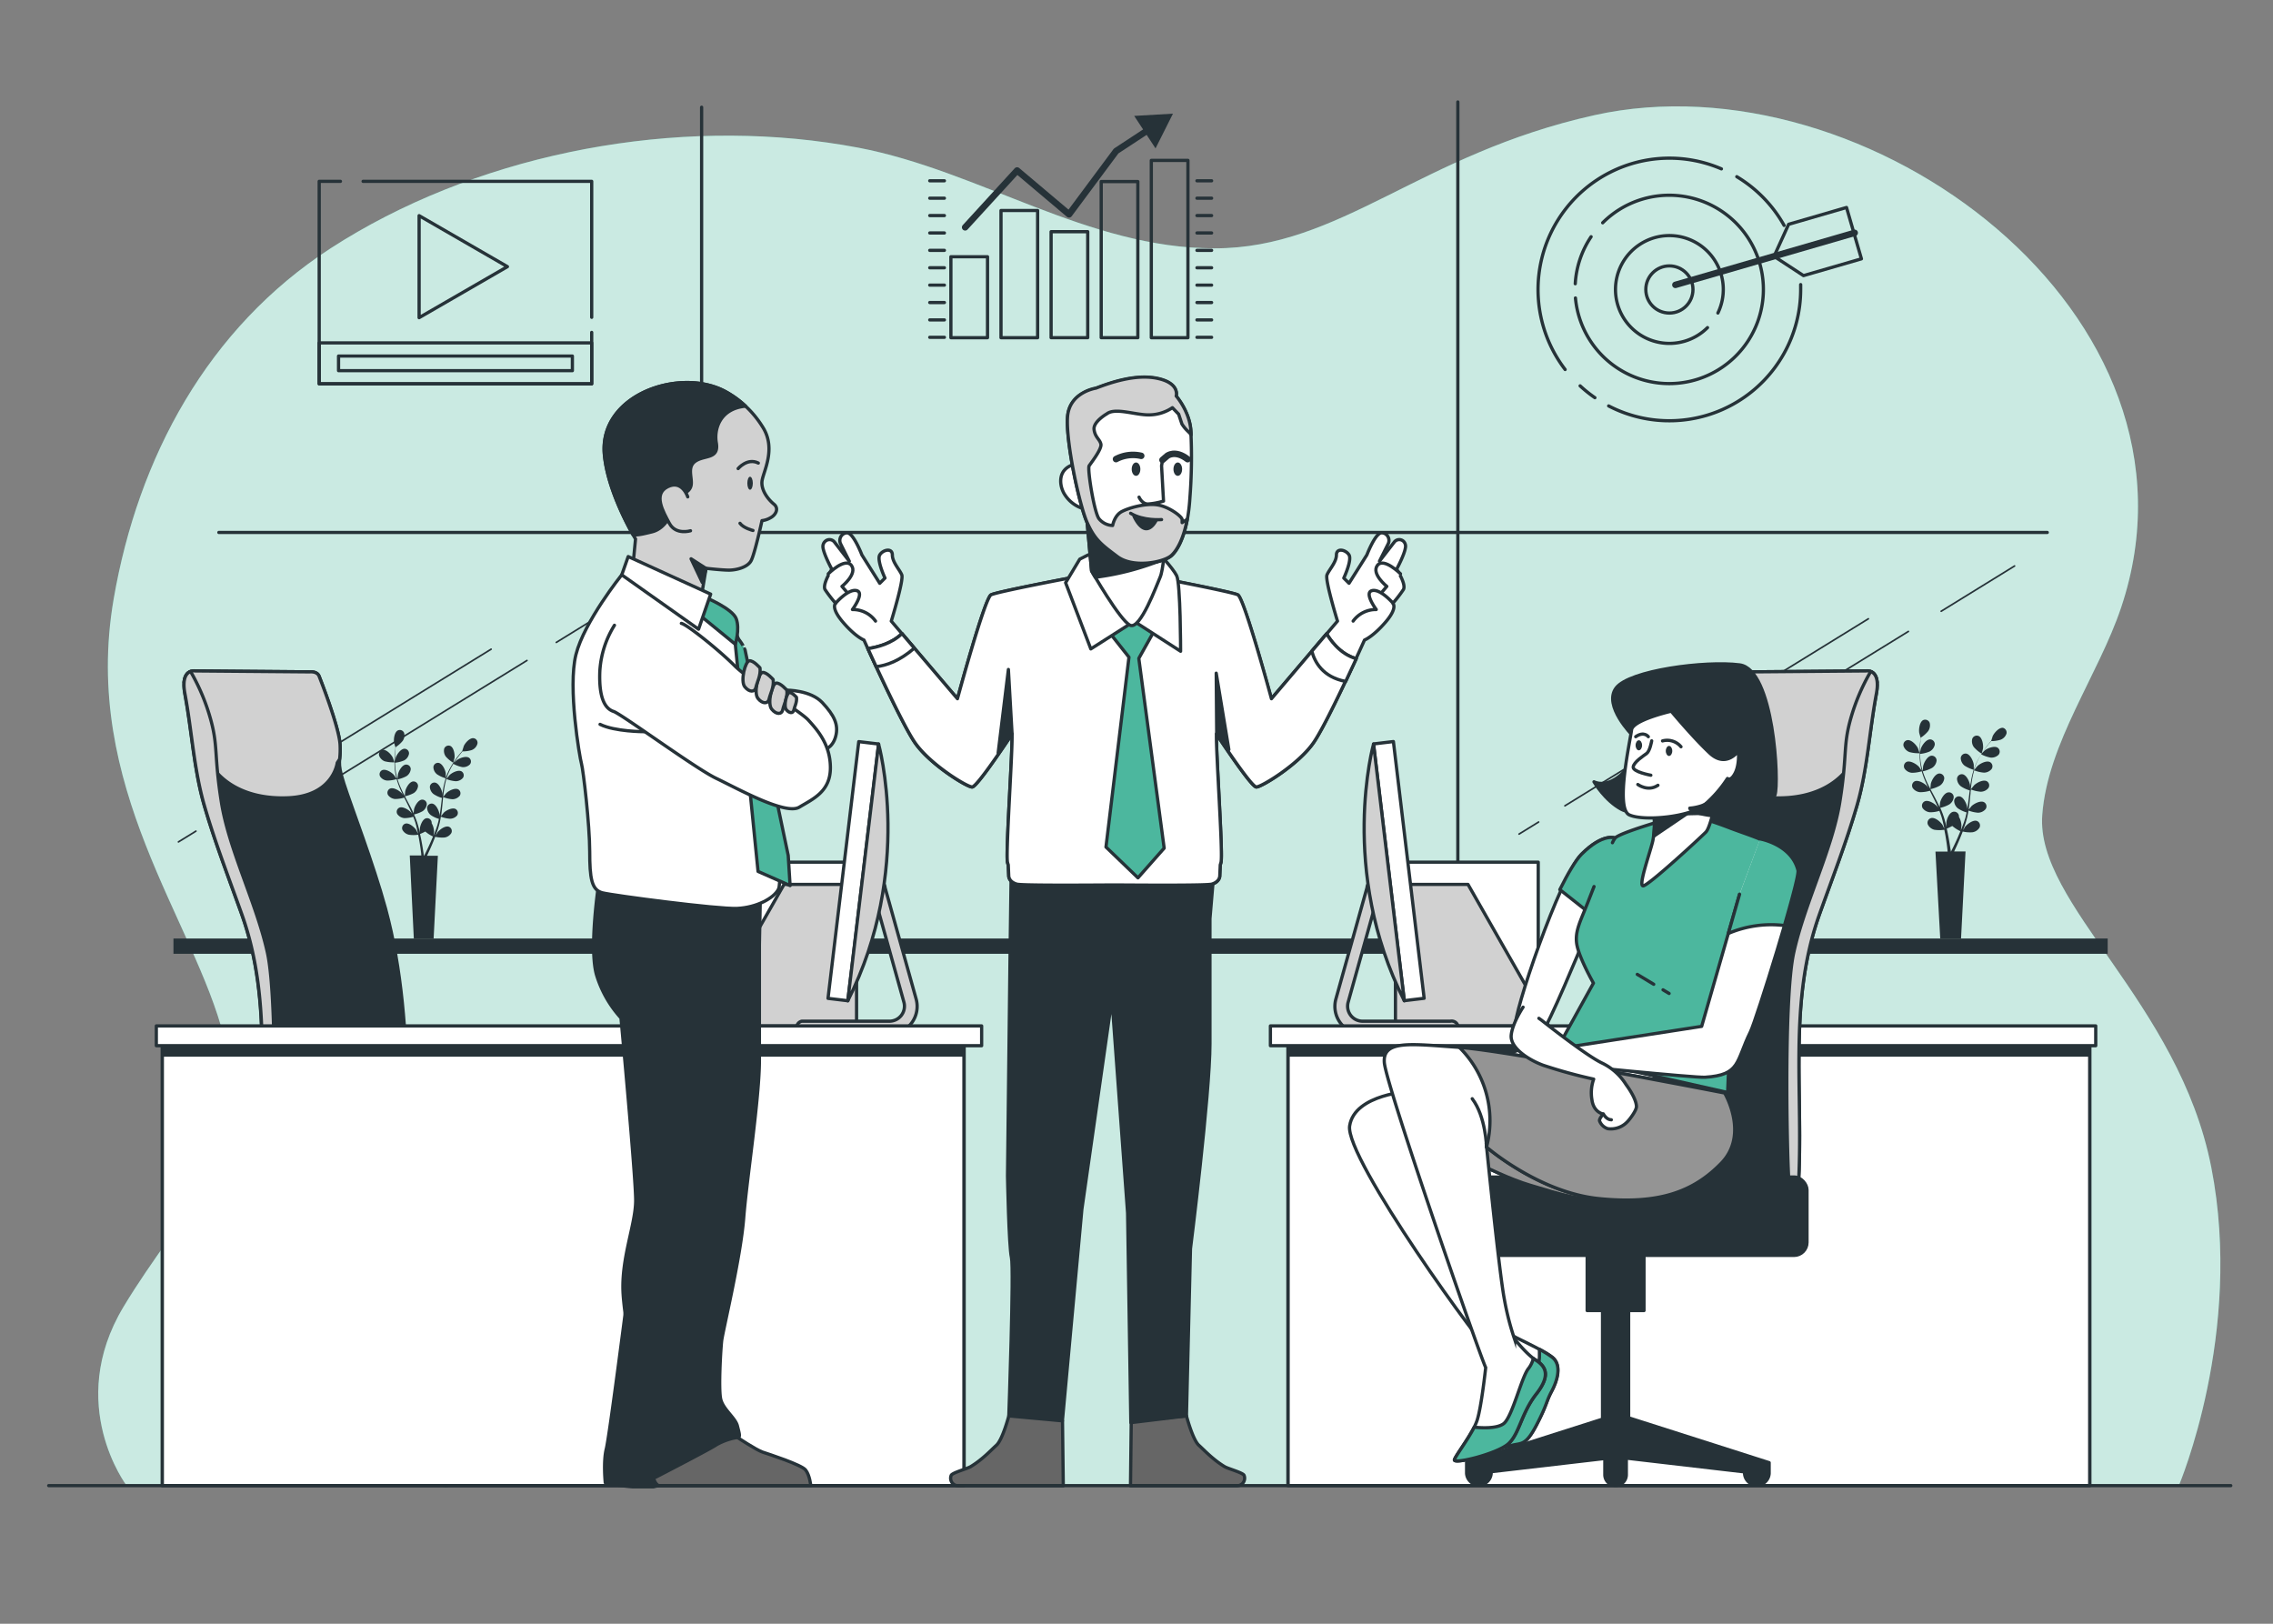 <svg xmlns="http://www.w3.org/2000/svg" xmlns:xlink="http://www.w3.org/1999/xlink" viewBox="0 0 700 500"><rect x="0" y="0" width="700" height="500" fill="#808080" stroke="none"/><defs><clipPath id="freepik--clip-path--inject-56"><rect x="396.63" y="318.19" width="246.97" height="139.28" style="fill:#263238;stroke:#263238;stroke-linecap:round;stroke-linejoin:round"></rect></clipPath><clipPath id="freepik--clip-path-2--inject-56"><rect x="49.94" y="318.19" width="246.97" height="139.28" transform="translate(346.86 775.67) rotate(180)" style="fill:#263238;stroke:#263238;stroke-linecap:round;stroke-linejoin:round"></rect></clipPath></defs><g id="freepik--background-simple--inject-56"><path d="M254.79,43.9c-51.55-7.31-109.38,4.35-153,32.58C64,101,42.54,140.76,35,184.47c-10,58,25,99,34,135s-13,53-31,83,1,55,1,55H671s20-47,10-98-54.12-81-52.06-108.52c1.66-22.16,17.34-43.13,24.3-63.9C683.54,96.72,574.8,16.85,491,35.47c-54,12-78,41-117,41-39.2,0-72.16-23.84-109.67-31Q259.61,44.58,254.79,43.9Z" style="fill:#4CB79E"></path><path d="M254.79,43.9c-51.55-7.31-109.38,4.35-153,32.58C64,101,42.54,140.76,35,184.47c-10,58,25,99,34,135s-13,53-31,83,1,55,1,55H671s20-47,10-98-54.12-81-52.06-108.52c1.66-22.16,17.34-43.13,24.3-63.9C683.54,96.72,574.8,16.85,491,35.47c-54,12-78,41-117,41-39.2,0-72.16-23.84-109.67-31Q259.61,44.58,254.79,43.9Z" style="fill:#fff;opacity:0.7"></path></g><g id="freepik--Window--inject-56"><rect x="53.42" y="289" width="595.67" height="4.7" style="fill:#263238"></rect><path d="M588.08,231.6a10.63,10.63,0,0,0,3.09.34s-.47-1.44-.51-1.53c-.48-1-2-2.67-3.24-2.5a1.47,1.47,0,0,0-1.19,1.85A3.09,3.09,0,0,0,588.08,231.6Z" style="fill:#263238"></path><path d="M616.83,224.12c-1.24-.13-2.72,1.57-3.17,2.59,0,.09-.5,1.54-.47,1.54h0l-.75.88c-.48.6-1,1.28-1.57,2.06a26.41,26.41,0,0,0-1.63,2.59,19.11,19.11,0,0,0-1.39,3.14.06.06,0,0,0,0,0c0-.37,0-1.39,0-1.47-.15-1.11-1.08-3.16-2.31-3.39a1.48,1.48,0,0,0-1.7,1.39,3.08,3.08,0,0,0,1.18,2.32,10.64,10.64,0,0,0,2.81,1.28,24.46,24.46,0,0,0-.82,3.4c-.12.66-.22,1.34-.31,2,0-.31,0-.6,0-.64-.14-1.1-1.07-3.16-2.3-3.39a1.48,1.48,0,0,0-1.71,1.39,3.11,3.11,0,0,0,1.19,2.32,9.64,9.64,0,0,0,2.72,1.26c0,.26-.07.52-.1.78-.15,1.25-.29,2.51-.47,3.73-.07.43-.14.86-.22,1.28a4.69,4.69,0,0,0,0-.55c-.14-1.11-1.07-3.17-2.3-3.39a1.47,1.47,0,0,0-1.7,1.39,3,3,0,0,0,1.18,2.31,9.45,9.45,0,0,0,2.65,1.23c-.1.43-.19.87-.29,1.28s-.14.56-.24.83-.18.55-.26.83c-.19.51-.38,1.05-.58,1.55-.13.34-.27.67-.4,1,.07-.42.18-1.27.18-1.34a5.62,5.62,0,0,0-.77-2.79,1.22,1.22,0,0,0,0-.33A1.48,1.48,0,0,0,601.4,250c-1.2.33-2,2.45-2,3.56,0,.07,0,.79.08,1.24-.07-.26-.12-.52-.19-.79-.12-.53-.27-1.06-.42-1.64-.08-.27-.16-.54-.25-.82s-.19-.56-.29-.85c-.24-.65-.51-1.3-.8-1.95a9.74,9.74,0,0,0,2.79-1.05,3,3,0,0,0,1.35-2.22A1.47,1.47,0,0,0,600,244c-1.24.13-2.32,2.11-2.54,3.21,0,.07-.09.87-.12,1.31-.18-.39-.36-.78-.55-1.17-.55-1.11-1.15-2.23-1.74-3.35l-.54-1a10.32,10.32,0,0,0,2.89-1.07,3.13,3.13,0,0,0,1.36-2.22,1.49,1.49,0,0,0-1.6-1.52c-1.24.14-2.32,2.12-2.55,3.21,0,.09-.12,1.24-.13,1.54-.39-.76-.78-1.51-1.12-2.27a25.52,25.52,0,0,1-1.22-3.15,10.48,10.48,0,0,0,2.9-1.08,3.1,3.1,0,0,0,1.36-2.22,1.48,1.48,0,0,0-1.6-1.51c-1.24.13-2.32,2.11-2.55,3.21,0,.08-.13,1.32-.13,1.55a1.06,1.06,0,0,1-.06-.19,18.65,18.65,0,0,1-.64-3.32c-.07-.63-.1-1.22-.12-1.81a9.63,9.63,0,0,0,2.94-.73,3.11,3.11,0,0,0,1.59-2.06,1.48,1.48,0,0,0-1.42-1.68c-1.25,0-2.54,1.84-2.88,2.91,0,.05-.15.66-.23,1.11,0-.27,0-.54,0-.79,0-1,.07-1.81.12-2.58,0-.43.08-.83.13-1.19a9.86,9.86,0,0,0,2.25-2,3.09,3.09,0,0,0,.47-2.56,1.48,1.48,0,0,0-2-.84c-1.11.57-1.4,2.81-1.22,3.91,0,.1.44,1.56.45,1.54h0q-.07.52-.15,1.14c-.07.77-.15,1.64-.17,2.59a24.59,24.59,0,0,0,.07,3.06,19.21,19.21,0,0,0,.57,3.39s0,0,0,0c-.2-.31-.77-1.16-.83-1.22-.73-.84-2.64-2-3.79-1.56a1.48,1.48,0,0,0-.65,2.11,3.08,3.08,0,0,0,2.27,1.27,10.33,10.33,0,0,0,3-.47,27,27,0,0,0,1.19,3.28c.27.63.56,1.25.86,1.87-.18-.27-.34-.5-.37-.53-.73-.84-2.64-2-3.79-1.56a1.48,1.48,0,0,0-.65,2.11,3.08,3.08,0,0,0,2.27,1.27,10.13,10.13,0,0,0,3-.45l.35.71c.56,1.13,1.13,2.25,1.66,3.37.19.4.36.79.53,1.19l-.32-.46c-.73-.84-2.64-2.05-3.79-1.56a1.49,1.49,0,0,0-.66,2.11,3.1,3.1,0,0,0,2.27,1.27,9.24,9.24,0,0,0,2.88-.43c.16.41.32.82.46,1.23s.19.54.27.82l.23.83c.13.54.26,1.09.38,1.61.08.37.15.71.22,1.07-.18-.4-.55-1.17-.59-1.23-.59-.94-2.3-2.42-3.51-2.11a1.49,1.49,0,0,0-1,2,3.11,3.11,0,0,0,2,1.6,10.28,10.28,0,0,0,3.07,0c.11.58.22,1.14.32,1.68.32,1.86.53,3.41.65,4.51,0,.19,0,.36.06.53h-3.76L597.52,289h6.41l1.38-26.81H601.8l.08-.16c.48-1,1.15-2.45,1.87-4.21.23-.56.46-1.16.7-1.77a9.91,9.91,0,0,0,3,.23,3.1,3.1,0,0,0,2.17-1.44,1.49,1.49,0,0,0-.82-2.05c-1.19-.4-3,1-3.66,1.85,0,.05-.4.67-.62,1.07.1-.25.19-.5.28-.76.19-.52.37-1,.56-1.59l.24-.83c.09-.28.15-.58.23-.87.16-.68.29-1.37.4-2.07a10.25,10.25,0,0,0,2.9.67,3.09,3.09,0,0,0,2.36-1.11,1.47,1.47,0,0,0-.49-2.14c-1.12-.58-3.11.48-3.9,1.27,0,.05-.55.68-.82,1,.06-.43.13-.85.18-1.28.16-1.24.27-2.5.4-3.75,0-.39.08-.77.12-1.15a10.47,10.47,0,0,0,3,.7,3.09,3.09,0,0,0,2.35-1.11,1.47,1.47,0,0,0-.49-2.14c-1.12-.57-3.11.48-3.9,1.27-.06.06-.78,1-1,1.21.09-.85.19-1.69.32-2.52a26.82,26.82,0,0,1,.72-3.3,10.28,10.28,0,0,0,3,.71,3.08,3.08,0,0,0,2.35-1.1,1.48,1.48,0,0,0-.49-2.15c-1.12-.57-3.11.48-3.9,1.27-.06.06-.84,1-1,1.23l0-.2a19.09,19.09,0,0,1,1.31-3.12c.28-.56.59-1.07.89-1.57a10.1,10.1,0,0,0,2.86,1,3.11,3.11,0,0,0,2.46-.84,1.48,1.48,0,0,0-.25-2.19c-1-.69-3.14.14-4,.84,0,0-.48.47-.8.8.14-.23.28-.46.42-.67.53-.78,1-1.47,1.53-2.08.27-.34.52-.65.76-.93a9.75,9.75,0,0,0,3-.43,3.05,3.05,0,0,0,1.8-1.87A1.49,1.49,0,0,0,616.83,224.12Zm-13.76,33.41c-.75,1.73-1.45,3.14-1.94,4.12-.1.2-.19.38-.28.54h-.08c0-.19,0-.4-.08-.64-.16-1.1-.39-2.67-.77-4.54-.11-.59-.25-1.22-.39-1.86a16.11,16.11,0,0,0,1.71-.81,10.57,10.57,0,0,0,2.49,1.61C603.51,256.5,603.28,257,603.07,257.53Z" style="fill:#263238"></path><path d="M610.28,232.08s.4-1.46.41-1.56c.16-1.1-.19-3.33-1.32-3.87a1.47,1.47,0,0,0-2,.89,3.08,3.08,0,0,0,.53,2.55A10.58,10.58,0,0,0,610.28,232.08Z" style="fill:#263238"></path><path d="M118.46,234.42a10.15,10.15,0,0,0,3,.32s-.45-1.36-.49-1.45c-.46-.95-1.91-2.53-3.09-2.38a1.42,1.42,0,0,0-1.13,1.77A3,3,0,0,0,118.46,234.42Z" style="fill:#263238"></path><path d="M145.81,227.31c-1.19-.12-2.59,1.5-3,2.47,0,.08-.47,1.46-.45,1.46h0l-.71.83c-.46.57-1,1.22-1.5,2a26.4,26.4,0,0,0-1.55,2.47,18,18,0,0,0-1.32,3,.06.06,0,0,0,0,0c0-.35,0-1.32,0-1.4-.14-1.05-1-3-2.19-3.22a1.4,1.4,0,0,0-1.62,1.32,2.9,2.9,0,0,0,1.13,2.2,9.51,9.51,0,0,0,2.66,1.22,25.38,25.38,0,0,0-.78,3.23c-.11.64-.21,1.28-.29,1.93,0-.3,0-.57,0-.61-.14-1.05-1-3-2.19-3.22a1.4,1.4,0,0,0-1.62,1.32,2.92,2.92,0,0,0,1.13,2.2,9.53,9.53,0,0,0,2.58,1.2l-.09.74c-.14,1.19-.28,2.39-.45,3.55-.06.41-.13.81-.21,1.22,0-.27,0-.5,0-.53-.14-1-1-3-2.19-3.23a1.41,1.41,0,0,0-1.62,1.33,3,3,0,0,0,1.13,2.2,8.91,8.91,0,0,0,2.51,1.17c-.09.41-.17.82-.28,1.21s-.13.53-.22.8-.17.52-.25.78c-.18.49-.36,1-.55,1.47s-.25.65-.38,1c.07-.41.17-1.21.18-1.28a5.5,5.5,0,0,0-.74-2.65,1.06,1.06,0,0,0,0-.31,1.4,1.4,0,0,0-1.72-1.2c-1.15.31-1.87,2.32-1.93,3.38,0,.07,0,.75.07,1.18-.06-.25-.11-.49-.17-.75-.12-.51-.26-1-.4-1.55l-.24-.79c-.07-.26-.18-.53-.28-.8-.22-.63-.48-1.24-.76-1.86a9.51,9.51,0,0,0,2.65-1,3,3,0,0,0,1.29-2.12,1.41,1.41,0,0,0-1.52-1.44c-1.18.13-2.21,2-2.42,3,0,.07-.09.83-.12,1.25q-.24-.55-.51-1.11c-.53-1.06-1.1-2.12-1.66-3.18-.18-.33-.34-.65-.51-1a9.64,9.64,0,0,0,2.75-1,3,3,0,0,0,1.29-2.11,1.41,1.41,0,0,0-1.52-1.45c-1.19.13-2.21,2-2.43,3.06,0,.07-.11,1.17-.12,1.45-.38-.71-.74-1.43-1.07-2.15a24.67,24.67,0,0,1-1.16-3,9.9,9.9,0,0,0,2.76-1,2.92,2.92,0,0,0,1.29-2.11,1.4,1.4,0,0,0-1.52-1.44c-1.18.13-2.2,2-2.42,3,0,.08-.12,1.26-.13,1.48a1.27,1.27,0,0,0-.06-.18,18.56,18.56,0,0,1-.6-3.17c-.06-.59-.1-1.15-.11-1.71a9.27,9.27,0,0,0,2.79-.7,2.9,2.9,0,0,0,1.51-2,1.41,1.41,0,0,0-1.35-1.6c-1.19,0-2.41,1.76-2.74,2.77,0,.06-.14.63-.22,1.06,0-.25,0-.51,0-.75,0-.9.06-1.72.11-2.45,0-.42.08-.79.12-1.14a9.39,9.39,0,0,0,2.14-1.9,3,3,0,0,0,.45-2.44,1.42,1.42,0,0,0-1.94-.79c-1.06.54-1.34,2.67-1.16,3.72,0,.09.41,1.48.43,1.47l0,0c0,.34-.09.7-.13,1.09-.07.73-.15,1.55-.17,2.46a26.42,26.42,0,0,0,.07,2.91,18,18,0,0,0,.54,3.22s0,0,0,0c-.19-.3-.74-1.1-.79-1.16-.69-.8-2.51-1.94-3.6-1.48a1.4,1.4,0,0,0-.62,2,2.9,2.9,0,0,0,2.15,1.21,9.92,9.92,0,0,0,2.9-.45,24.55,24.55,0,0,0,1.13,3.13c.26.59.53,1.18.82,1.77l-.35-.5c-.7-.81-2.51-1.95-3.61-1.48a1.41,1.41,0,0,0-.62,2,3,3,0,0,0,2.16,1.21,9.49,9.49,0,0,0,2.81-.43c.11.22.22.45.34.67.54,1.07,1.08,2.14,1.58,3.21.18.37.34.75.5,1.13-.15-.22-.28-.41-.31-.44-.69-.8-2.51-1.94-3.6-1.48a1.4,1.4,0,0,0-.62,2,2.94,2.94,0,0,0,2.15,1.22,9.29,9.29,0,0,0,2.74-.41c.16.39.31.78.44,1.16s.19.51.26.78.14.53.22.8c.12.5.25,1,.35,1.53.08.34.15.67.21,1-.17-.38-.52-1.11-.55-1.16-.57-.9-2.19-2.31-3.34-2a1.42,1.42,0,0,0-.92,1.89,3,3,0,0,0,1.95,1.52,9.18,9.18,0,0,0,2.91,0c.11.56.22,1.1.3,1.6.32,1.77.51,3.25.63,4.29,0,.19,0,.35.05.51h-3.58L127.44,289h6.1l1.31-25.49h-3.34l.08-.16c.45-1,1.09-2.32,1.77-4,.22-.53.44-1.1.67-1.68a9.64,9.64,0,0,0,2.9.22,2.93,2.93,0,0,0,2.06-1.37,1.41,1.41,0,0,0-.78-1.95c-1.12-.38-2.85.9-3.48,1.76,0,.05-.38.64-.58,1,.08-.24.17-.48.26-.72.18-.5.35-1,.53-1.52.08-.26.15-.52.23-.79s.14-.55.22-.82c.15-.65.27-1.31.38-2a9.37,9.37,0,0,0,2.76.63,2.89,2.89,0,0,0,2.24-1,1.41,1.41,0,0,0-.47-2c-1.06-.54-3,.46-3.7,1.21,0,.05-.53.65-.79,1,.07-.4.13-.8.18-1.21.15-1.18.26-2.38.38-3.57,0-.37.07-.73.11-1.1a9.73,9.73,0,0,0,2.85.67,3,3,0,0,0,2.24-1.05,1.41,1.41,0,0,0-.47-2c-1.06-.54-2.95.46-3.7,1.21-.06.06-.75.92-.91,1.14.08-.8.17-1.6.3-2.38a23.57,23.57,0,0,1,.68-3.14,10,10,0,0,0,2.87.67,2.9,2.9,0,0,0,2.24-1.05,1.41,1.41,0,0,0-.47-2c-1.06-.54-3,.46-3.71,1.21-.05.06-.8,1-.92,1.16,0-.06,0-.12.05-.18a19,19,0,0,1,1.24-3c.27-.53.56-1,.85-1.49a9.37,9.37,0,0,0,2.72,1,2.9,2.9,0,0,0,2.34-.79,1.41,1.41,0,0,0-.24-2.08c-1-.66-3,.13-3.82.79,0,0-.46.45-.76.76l.4-.63c.5-.75,1-1.4,1.45-2l.72-.88a9.41,9.41,0,0,0,2.84-.41,2.9,2.9,0,0,0,1.71-1.78A1.41,1.41,0,0,0,145.81,227.31Zm-13.1,31.77c-.71,1.64-1.37,3-1.84,3.92l-.26.51h-.08c0-.19-.05-.39-.08-.61-.14-1-.37-2.54-.72-4.31-.11-.57-.24-1.16-.38-1.78a14,14,0,0,0,1.63-.76,10,10,0,0,0,2.37,1.53C133.13,258.1,132.92,258.61,132.71,259.08Z" style="fill:#263238"></path><path d="M139.58,234.88s.37-1.39.39-1.48c.14-1.05-.19-3.17-1.26-3.69a1.42,1.42,0,0,0-1.92.85,3,3,0,0,0,.51,2.42A10.05,10.05,0,0,0,139.58,234.88Z" style="fill:#263238"></path><line x1="448.96" y1="291.77" x2="448.96" y2="31.4" style="fill:none;stroke:#263238;stroke-linecap:round;stroke-linejoin:round"></line><line x1="216.07" y1="291.77" x2="216.07" y2="33.02" style="fill:none;stroke:#263238;stroke-linecap:round;stroke-linejoin:round"></line><line x1="67.4" y1="163.96" x2="630.48" y2="163.96" style="fill:none;stroke:#263238;stroke-linecap:round;stroke-linejoin:round"></line><line x1="60.34" y1="255.93" x2="54.95" y2="259.25" style="fill:none;stroke:#263238;stroke-linecap:round;stroke-linejoin:round;stroke-width:0.5px"></line><line x1="151.25" y1="199.9" x2="67.59" y2="251.46" style="fill:none;stroke:#263238;stroke-linecap:round;stroke-linejoin:round;stroke-width:0.5px"></line><line x1="162.29" y1="203.38" x2="95.26" y2="244.69" style="fill:none;stroke:#263238;stroke-linecap:round;stroke-linejoin:round;stroke-width:0.5px"></line><line x1="191.57" y1="185.34" x2="171.32" y2="197.82" style="fill:none;stroke:#263238;stroke-linecap:round;stroke-linejoin:round;stroke-width:0.5px"></line><line x1="473.84" y1="253.12" x2="467.81" y2="256.84" style="fill:none;stroke:#263238;stroke-linecap:round;stroke-linejoin:round;stroke-width:0.5px"></line><line x1="575.39" y1="190.54" x2="481.93" y2="248.14" style="fill:none;stroke:#263238;stroke-linecap:round;stroke-linejoin:round;stroke-width:0.5px"></line><line x1="587.72" y1="194.43" x2="512.84" y2="240.58" style="fill:none;stroke:#263238;stroke-linecap:round;stroke-linejoin:round;stroke-width:0.5px"></line><line x1="620.42" y1="174.28" x2="597.81" y2="188.22" style="fill:none;stroke:#263238;stroke-linecap:round;stroke-linejoin:round;stroke-width:0.5px"></line></g><g id="freepik--table-2--inject-56"><rect x="431.91" y="265.49" width="41.8" height="48.29" transform="translate(905.63 579.27) rotate(180)" style="fill:#fff;stroke:#263238;stroke-linecap:round;stroke-linejoin:round"></rect><polygon points="476.96 315.94 429.75 315.94 429.75 272.34 452.09 272.34 476.96 315.94" style="fill:#d1d1d1;stroke:#263238;stroke-linecap:round;stroke-linejoin:round"></polygon><path d="M419.63,318.37h27a2,2,0,1,0,0-3.91h-27a4.62,4.62,0,0,1-4.45-5.86l9.58-34.33a2,2,0,1,0-3.76-1l-9.59,34.33a8.53,8.53,0,0,0,8.22,10.82Z" style="fill:#d1d1d1;stroke:#263238;stroke-linecap:round;stroke-linejoin:round"></path><rect x="427.69" y="228.47" width="6.16" height="79.62" transform="translate(890.41 483.39) rotate(173.17)" style="fill:#fff;stroke:#263238;stroke-linecap:round;stroke-linejoin:round"></rect><path d="M423,229.12s-10.86,38.76,9.47,79.05Z" style="fill:#d1d1d1;stroke:#263238;stroke-linecap:round;stroke-linejoin:round"></path><rect x="396.63" y="318.19" width="246.97" height="139.28" style="fill:#263238"></rect><g style="clip-path:url(#freepik--clip-path--inject-56)"><rect x="396.63" y="318.19" width="246.97" height="139.28" style="fill:#fff;stroke:#263238;stroke-linecap:round;stroke-linejoin:round"></rect></g><rect x="396.63" y="318.19" width="246.97" height="139.28" style="fill:none;stroke:#263238;stroke-linecap:round;stroke-linejoin:round"></rect><rect x="396.75" y="321.54" width="246.67" height="3.85" style="fill:#263238"></rect><rect x="391.24" y="315.91" width="254.17" height="6.09" style="fill:#fff;stroke:#263238;stroke-linecap:round;stroke-linejoin:round"></rect></g><g id="freepik--table-1--inject-56"><path d="M60.14,206.6l35.26.29s2.34-.29,2.92,1.46c0,0,6.12,15.44,6.41,21s-1.17,4.66,1.17,11.95,9,24.48,12.82,38.46c5.09,18.8,6.42,38.76,6.74,58.16.05,3.12,1.91,29.91-2.93,29.91-4,0-41.13,4.92-41.57-2.24-1.78-28.5,3.36-56.36-6.54-84.08-3.84-10.77-8.25-22.14-11.51-33.4s-3.84-23-6-34.5C55.48,205.73,60.14,206.6,60.14,206.6Z" style="fill:#263238;stroke:#263238;stroke-linecap:round;stroke-linejoin:round"></path><path d="M56.69,210.09c.35-4.07,3.45-3.49,3.45-3.49l35.26.29s2.34-.29,2.92,1.46c0,0,6.12,15.44,6.41,21a26.89,26.89,0,0,1-.13,4.39l-.74,1.15s-1.17,10.2-15.16,10.78-21.85-5.83-24.77-12-4.08-16-6.41-21.85A17.45,17.45,0,0,0,56.69,210.09Z" style="fill:#d1d1d1;stroke:#263238;stroke-linecap:round;stroke-linejoin:round"></path><path d="M64.86,221.47c2.37,8.52,1,10.88,3.32,25.54s10.87,31.22,14.18,46.35,1.9,68.58,1.42,70.94a20.92,20.92,0,0,0-.2,3.8C82,367.51,81,366.69,81,365.57c-1.78-28.5,3.36-56.36-6.54-84.08-3.84-10.77-8.25-22.14-11.51-33.4s-3.84-23-6-34.5c-.9-4.83.52-6.36,1.74-6.82l0,0A63.15,63.15,0,0,1,64.86,221.47Z" style="fill:#d1d1d1;stroke:#263238;stroke-linecap:round;stroke-linejoin:round"></path><path d="M133,436.66l.24-.19V403.56h-4.73V382.75H146v20.81h-4.73V437l41.85,13.34v3.31a3.79,3.79,0,0,1-7.57,0v-.47l-35-4.07v5a3.31,3.31,0,1,1-6.62,0V449L97.5,453.22v.47a3.79,3.79,0,0,1-7.57,0v-3.31Z" style="fill:#263238;stroke:#263238;stroke-linecap:round;stroke-linejoin:round"></path><rect x="78.28" y="362.44" width="113.53" height="24.14" rx="4" transform="translate(270.08 749.03) rotate(180)" style="fill:#263238;stroke:#263238;stroke-linecap:round;stroke-linejoin:round"></rect><rect x="219.83" y="265.49" width="41.8" height="48.29" style="fill:#fff;stroke:#263238;stroke-linecap:round;stroke-linejoin:round"></rect><polygon points="216.59 315.94 263.79 315.94 263.79 272.34 241.45 272.34 216.59 315.94" style="fill:#d1d1d1;stroke:#263238;stroke-linecap:round;stroke-linejoin:round"></polygon><path d="M273.92,318.37h-27a2,2,0,0,1,0-3.91h27a4.62,4.62,0,0,0,4.45-5.86l-9.58-34.33a2,2,0,1,1,3.76-1l9.58,34.33a8.52,8.52,0,0,1-8.21,10.82Z" style="fill:#d1d1d1;stroke:#263238;stroke-linecap:round;stroke-linejoin:round"></path><rect x="259.69" y="228.47" width="6.16" height="79.62" transform="translate(33.79 -29.36) rotate(6.83)" style="fill:#fff;stroke:#263238;stroke-linecap:round;stroke-linejoin:round"></rect><path d="M270.57,229.12s10.86,38.76-9.48,79.05Z" style="fill:#d1d1d1;stroke:#263238;stroke-linecap:round;stroke-linejoin:round"></path><rect x="49.94" y="318.19" width="246.97" height="139.28" transform="translate(346.86 775.67) rotate(180)" style="fill:#263238"></rect><g style="clip-path:url(#freepik--clip-path-2--inject-56)"><rect x="49.94" y="318.19" width="246.97" height="139.28" transform="translate(346.86 775.67) rotate(180)" style="fill:#fff;stroke:#263238;stroke-linecap:round;stroke-linejoin:round"></rect></g><rect x="49.94" y="318.19" width="246.97" height="139.28" transform="translate(346.86 775.67) rotate(180)" style="fill:none;stroke:#263238;stroke-linecap:round;stroke-linejoin:round"></rect><rect x="50.13" y="321.54" width="246.67" height="3.85" transform="translate(346.93 646.93) rotate(180)" style="fill:#263238"></rect><rect x="48.14" y="315.91" width="254.17" height="6.09" transform="translate(350.45 637.91) rotate(180)" style="fill:#fff;stroke:#263238;stroke-linecap:round;stroke-linejoin:round"></rect></g><g id="freepik--character-3--inject-56"><path d="M574.62,206.6l-35.26.29s-2.33-.29-2.92,1.46c0,0-6.12,15.44-6.41,21s1.17,4.66-1.16,11.95-9,24.48-12.83,38.46c-5.09,18.8-6.41,38.76-6.74,58.16-.05,3.12-1.91,29.91,2.94,29.91,4,0,41.12,4.92,41.56-2.24,1.79-28.5-3.36-56.36,6.54-84.08,3.84-10.77,8.25-22.14,11.52-33.4s3.83-23,6-34.5C579.28,205.73,574.62,206.6,574.62,206.6Z" style="fill:#263238;stroke:#263238;stroke-linecap:round;stroke-linejoin:round"></path><path d="M578.07,210.09c-.35-4.07-3.45-3.49-3.45-3.49l-35.26.29s-2.33-.29-2.92,1.46c0,0-6.12,15.44-6.41,21a26.89,26.89,0,0,0,.13,4.39l.75,1.15s1.16,10.2,15.15,10.78,21.86-5.83,24.77-12,4.08-16,6.41-21.85A17.45,17.45,0,0,1,578.07,210.09Z" style="fill:#d1d1d1;stroke:#263238;stroke-linecap:round;stroke-linejoin:round"></path><path d="M569.9,221.47c-2.37,8.52-.95,10.88-3.31,25.54s-10.88,31.22-14.19,46.35-1.89,68.58-1.42,70.94a21.73,21.73,0,0,1,.21,3.8c1.58-.59,2.55-1.41,2.61-2.53,1.79-28.5-3.36-56.36,6.54-84.08,3.84-10.77,8.25-22.14,11.52-33.4s3.83-23,6-34.5c.9-4.83-.52-6.36-1.74-6.82l0,0A62.9,62.9,0,0,0,569.9,221.47Z" style="fill:#d1d1d1;stroke:#263238;stroke-linecap:round;stroke-linejoin:round"></path><path d="M501.79,436.66l-.23-.19V403.56h4.73V382.75h-17.5v20.81h4.73V437l-41.86,13.34v3.31a3.79,3.79,0,0,0,7.57,0v-.47l35-4.07v5a3.31,3.31,0,0,0,6.62,0V449l36.41,4.24v.47a3.79,3.79,0,0,0,7.57,0v-3.31Z" style="fill:#263238;stroke:#263238;stroke-linecap:round;stroke-linejoin:round"></path><rect x="442.96" y="362.44" width="113.53" height="24.14" rx="4" style="fill:#263238;stroke:#263238;stroke-linecap:round;stroke-linejoin:round"></rect><path d="M434.64,336s-17.43.79-19,10.67,41.63,69.73,45,71.55,4.68,12,4.68,16.13-.78,5.73-3.38,9.11.78,2.34,3.64,1.56,4.17.26,7.55-6.24,2.86-7,4.68-10.41,3.12-8.07.26-10.41-12-6.24-13.27-7.28-19-57.24-19-57.24,15.61,8.58,25.24,11.44,16.39,5.21,25.75,4.43,1-19.52-12.74-25.76S434.64,336,434.64,336Z" style="fill:#fff;stroke:#263238;stroke-miterlimit:10"></path><path d="M484.08,343.59c-8.17-3.7-24-5.66-35.53-6.65l3.71,19.9c5.41,2.74,13.14,6.4,18.81,8.08,9.62,2.87,16.39,5.21,25.75,4.43S497.86,349.83,484.08,343.59Z" style="fill:#949494;stroke:#263238;stroke-linecap:round;stroke-linejoin:round"></path><path d="M478.09,418a27.48,27.48,0,0,0-4-2.49v2.23c0,4-4.66,16-4.66,16l-4.08,1.88c-.15,3.28-1,4.85-3.35,7.88-2.6,3.38.78,2.34,3.64,1.56s4.17.26,7.55-6.24,2.86-7,4.68-10.41S481,420.34,478.09,418Z" style="fill:#4CB79E;stroke:#263238;stroke-linecap:round;stroke-linejoin:round"></path><path d="M497.39,258.05s-3.67-1.67-10.34,5-21.33,50-20.33,53,6,3.67,8,2,12.67-27.69,12.67-27.69l12.66-26.66" style="fill:#fff;stroke:#263238;stroke-linecap:round;stroke-linejoin:round"></path><path d="M500.05,263.72l-2.66-5.67s-3.67-1.67-10.34,5c-1.79,1.8-4.18,5.87-6.68,10.89l10.78,8.52Z" style="fill:#4CB79E;stroke:#263238;stroke-linecap:round;stroke-linejoin:round"></path><path d="M490.9,273c-.69,1.75-1.32,3.39-1.85,4.73-2.33,6-4.33,9.33-3.33,13.66s5,11.34,5,11.34l-12,21.68,53.33,12,1.34-32s16-33.33,16.33-38.66-8.67-7.67-16.67-10.67a125.53,125.53,0,0,0-12-4l-7,1s-15.33,4.33-16.66,6a8.86,8.86,0,0,0-.82,1.42" style="fill:#4CB79E;stroke:#263238;stroke-linecap:round;stroke-linejoin:round"></path><line x1="512.15" y1="304.8" x2="514.02" y2="305.92" style="fill:none;stroke:#263238;stroke-linecap:round;stroke-linejoin:round"></line><line x1="504.22" y1="300.04" x2="509.29" y2="303.09" style="fill:none;stroke:#263238;stroke-linecap:round;stroke-linejoin:round"></line><path d="M481,328.38s-6.21-6.05-9.13-6.05-9,3.11-9,3.11,9.68,1.27,12.05,1.46,5.3,2.92,7.49,1.28Z" style="fill:#fff;stroke:#263238;stroke-linecap:round;stroke-linejoin:round"></path><path d="M535.72,275.38l-11.67,40.67L481,322.7l.36,5.11s40.56,4.1,43.71,3.91c11-.67,9.49-4.85,14-14,1.81-3.65,15.32-47.06,14.67-49.67-2-8-11.67-9.67-11.67-9.67" style="fill:#fff;stroke:#263238;stroke-linecap:round;stroke-linejoin:round"></path><path d="M535.72,275.38l-3.46,12.06A33.68,33.68,0,0,1,549.53,285c2.53-8.69,4.45-15.95,4.19-17-2-8-11.67-9.67-11.67-9.67" style="fill:#4CB79E;stroke:#263238;stroke-linecap:round;stroke-linejoin:round"></path><path d="M509.41,251.09a29.15,29.15,0,0,1-.39,7.76c-.8,3.58-4.58,13.93-3,13.93s17.31-14.53,19.3-16.52,4.38-16.51,4.38-16.51S514.59,250.29,509.41,251.09Z" style="fill:#fff;stroke:#263238;stroke-linecap:round;stroke-linejoin:round"></path><path d="M509.26,257.52l12.22-8.28-7.73.24a17.23,17.23,0,0,1-4.34,1.61A30.86,30.86,0,0,1,509.26,257.52Z" style="fill:#263238;stroke:#263238;stroke-linecap:round;stroke-linejoin:round"></path><path d="M531.17,336.57s-66.61-13-81.7-14.05-23.68-2.35-23.15,4.68,29.14,89.5,31.22,93.92c0,0-1.3,12-2.61,16.13s-6.5,10.67-7,12.23,13.27-1.82,16.65-4.94,3.9-9.37,8.59-15.35,2.6-8.59-.26-10.41-6.51-6.5-6.51-6.5a84.4,84.4,0,0,1-3.12-12.23c-1.56-8.07-5.46-46.83-5.46-46.83s16.13,14,34.6,15.87,29.14-2.08,37.73-10.93S531.17,336.57,531.17,336.57Z" style="fill:#fff;stroke:#263238;stroke-miterlimit:10"></path><path d="M457.8,353.22s-.23-9.41-4.41-14.89" style="fill:none;stroke:#263238;stroke-linecap:round;stroke-linejoin:round"></path><path d="M472.89,418.78a7.07,7.07,0,0,1-.68-.48,8.26,8.26,0,0,1-1.49,3.1c-2.16,2.62-5,15-7.67,17-2.18,1.64-7.29,1.26-9.05,1.08-2,3.95-5.66,8.7-6.09,10-.52,1.56,13.27-1.82,16.65-4.94s3.9-9.37,8.59-15.35S475.75,420.6,472.89,418.78Z" style="fill:#4CB79E;stroke:#263238;stroke-linecap:round;stroke-linejoin:round"></path><path d="M457.8,353.22s16.13,14,34.6,15.87,29.14-2.08,37.73-10.93,1-21.59,1-21.59-66.61-13-81.7-14.05A31.77,31.77,0,0,1,457.8,353.22Z" style="fill:#949494;stroke:#263238;stroke-linecap:round;stroke-linejoin:round"></path><path d="M469.05,310.14s-3.33,5-3.66,8.66,4.81,7.35,9.85,9.22a153.14,153.14,0,0,0,15.56,4.28,12.51,12.51,0,0,0-.55,6.32c.53,4,3.51,4.43,3.51,4.43s-1.27,1.35-1.17,2.08a4,4,0,0,0,2.53,2.42,6.93,6.93,0,0,0,6-2.08c.85-.85,2.91-3.61,2.85-4.8-.14-2.69-3.19-6.67-3.19-6.67a17.85,17.85,0,0,0-7.42-6.66c-5-2.35-18.64-13.2-18.64-13.2l-.8-.57" style="fill:#fff;stroke:#263238;stroke-linecap:round;stroke-linejoin:round"></path><path d="M493.76,343.05s1,1.79,2.47,1.77" style="fill:none;stroke:#263238;stroke-linecap:round;stroke-linejoin:round"></path><path d="M502.79,226.48s-9.17-9.18-5.1-14.61,27.52-8.49,38.05-7.13,12.23,36.34,10.87,40.08-13.59,6.45-17,5.77-25.13,1.36-30.23-1.35-8.49-8.5-8.49-8.5,3.4,2,8.15-2S502.79,226.48,502.79,226.48Z" style="fill:#263238;stroke:#263238;stroke-linecap:round;stroke-linejoin:round"></path><path d="M514.68,219s-11.89,2.72-12.23,5.78-5.1,24.12-.68,26.15,18.68.68,23.1-3.05a38.26,38.26,0,0,0,7.13-8.16s1,1,2.38-1.69,1-6.8,1-6.8-3.74,5.44-8.83.68S514.68,219,514.68,219Z" style="fill:#fff;stroke:#263238;stroke-linecap:round;stroke-linejoin:round"></path><path d="M505.7,229.5c0,.85-.46,1.55-1,1.55s-1-.7-1-1.55.46-1.55,1-1.55S505.7,228.64,505.7,229.5Z" style="fill:#263238"></path><path d="M515,231.24c0,.85-.47,1.55-1,1.55s-1-.7-1-1.55.46-1.55,1-1.55S515,230.38,515,231.24Z" style="fill:#263238"></path><path d="M508.66,228.13s-.52,3.1-1.55,3.88-3.88,2.58-4.14,4.13,5.43,2.58,5.43,2.58" style="fill:none;stroke:#263238;stroke-linecap:round;stroke-linejoin:round"></path><path d="M504.39,241.57s3.1,2.32,6.19.25" style="fill:none;stroke:#263238;stroke-linecap:round;stroke-linejoin:round"></path><path d="M512,228.15a5.52,5.52,0,0,1,5.68,1.8" style="fill:none;stroke:#263238;stroke-linecap:round;stroke-linejoin:round"></path><path d="M507.62,226.85s-1.29-1.8-3.88,0" style="fill:none;stroke:#263238;stroke-linecap:round;stroke-linejoin:round"></path><path d="M530.93,244.42s-5.27,3.33-7.49,3.88a14.79,14.79,0,0,1-3.05.56s0,1.66,8.32,2.49,14.42-1.11,16.36-5.26" style="fill:#263238;stroke:#263238;stroke-linecap:round;stroke-linejoin:round"></path></g><g id="freepik--character-2--inject-56"><path d="M365.38,436s1.93,7.36,3.84,9.06c1.44,1.28,4.27,4.38,7.91,6.56,1.12.67,5.69,1.88,6,2.69a2.33,2.33,0,0,1-2.17,3.21H348.15l.23-20Z" style="fill:#666;stroke:#263238;stroke-linecap:round;stroke-linejoin:round"></path><path d="M311.41,268.22l-.33,24.46-.8,69.44s.4,21.58,1.21,25.11-.81,48.72-.81,48.72l16.5,1.57,6-65.2,9.25-64.73,4.83,65.91,1,64.57L365.38,436l1.24-51.47s6-47.47,6-63.16V282.88l1.17-13.79Z" style="fill:#263238;stroke:#263238;stroke-linecap:round;stroke-linejoin:round"></path><path d="M310.68,436s-1.93,7.36-3.84,9.06c-1.44,1.28-4.27,4.38-7.91,6.56-1.12.67-5.69,1.88-6,2.69a2.33,2.33,0,0,0,2.18,3.21h32.34l-.24-20Z" style="fill:#666;stroke:#263238;stroke-linecap:round;stroke-linejoin:round"></path><path d="M432.17,166.63a1.93,1.93,0,0,0-2.8.31l-4.54,5.87,2.63-5.26a2.4,2.4,0,0,0-.76-3.11,2.17,2.17,0,0,0-1.22-.36c-1.94,0-4.53,6.79-4.53,6.79l-5.5,8.73L413.84,178s2.58-5.5,1.61-7.12-3.88-2.26-3.88,0-2.26,4.53-2.91,6.15,3.24,14.23,3.24,14.23l-20.38,23.93s-8.41-31.05-10.35-32-25.87-5.5-25.87-5.5H331.08s-23.93,4.53-25.87,5.5-10.35,32-10.35,32l-20.38-23.93s3.88-12.62,3.24-14.23-2.91-3.88-2.91-6.15-2.91-1.61-3.88,0,1.61,7.12,1.61,7.12l-1.61,1.61-5.5-8.73s-2.59-6.79-4.53-6.79a2.17,2.17,0,0,0-1.22.36,2.4,2.4,0,0,0-.76,3.11l2.63,5.26L257,166.94a1.93,1.93,0,0,0-2.8-.31,2.16,2.16,0,0,0-.75,2c.33,2.26,2.72,6.64,2.72,6.64s-3,4.68-2.07,6.3a40.56,40.56,0,0,0,3.24,4.2s-1.62,1.29,2.26,5.82,6.47,5.5,6.47,5.5,11,24.57,15.52,31.36,16.17,13.91,17.78,13.91c1.46,0,10.51-13.62,12.3-16.34.18,5.56-2,36.67-1.41,39.51a7,7,0,0,0,.24.83l.15,3.44s0,1.78,2.49,2.49c1.32.38,16,.35,30,.25,14,.1,28.72.13,30-.25,2.49-.71,2.49-2.49,2.49-2.49l.15-3.44c.09-.28.18-.56.24-.83.63-2.84-1.59-33.95-1.41-39.51,1.79,2.72,10.84,16.34,12.29,16.34,1.62,0,13.26-7.11,17.79-13.91s15.52-31.36,15.52-31.36,2.59-1,6.47-5.5,2.26-5.82,2.26-5.82a40.56,40.56,0,0,0,3.24-4.2c1-1.62-2.07-6.3-2.07-6.3s2.39-4.38,2.71-6.64A2.13,2.13,0,0,0,432.17,166.63Z" style="fill:#fff;stroke:#263238;stroke-linecap:round;stroke-linejoin:round"></path><path d="M408.56,195.16l-17,20s-8.41-31.05-10.35-32-25.87-5.5-25.87-5.5H331.08s-23.93,4.53-25.87,5.5-10.35,32-10.35,32l-17.09-20.07c-3.13,3.07-7.61,4.2-10.49,4.62,3,6.54,10.7,23.28,14.32,28.7,4.53,6.8,16.17,13.91,17.78,13.91,1.46,0,10.51-13.62,12.3-16.34.18,5.56-2,36.67-1.41,39.51a7,7,0,0,0,.24.83l.15,3.44s0,1.78,2.49,2.49c1.32.38,16,.35,30,.25,14,.1,28.72.13,30-.25,2.49-.71,2.49-2.49,2.49-2.49l.15-3.44c.09-.28.18-.56.24-.83.63-2.84-1.59-33.95-1.41-39.51,1.79,2.72,10.84,16.34,12.29,16.34,1.62,0,13.26-7.11,17.79-13.91,3.14-4.7,9.37-17.92,12.91-25.62C412.43,201.39,409.34,196.53,408.56,195.16Z" style="fill:#fff;stroke:#263238;stroke-linecap:round;stroke-linejoin:round"></path><polygon points="311.68 226 310.55 206.15 307.4 231.82 311.68 226" style="fill:#263238;stroke:#263238;stroke-linecap:round;stroke-linejoin:round"></polygon><polygon points="374.7 226 374.55 207.29 378.44 230.82 374.7 226" style="fill:#263238;stroke:#263238;stroke-linecap:round;stroke-linejoin:round"></polygon><path d="M408.56,195.16,404,200.52c.85,3.25,3.32,8,10.42,9.31,1.2-2.55,2.33-5,3.27-7C412.43,201.39,409.34,196.53,408.56,195.16Z" style="fill:#fff;stroke:#263238;stroke-linecap:round;stroke-linejoin:round"></path><path d="M255.08,176.69s5.18-5.17,7.12-2.58-2.91,6.46-2.91,6.46l1.94,2.27" style="fill:#fff;stroke:#263238;stroke-linecap:round;stroke-linejoin:round"></path><path d="M257.35,185.75s3.88-4.53,6.46-3.88-1.29,5.82-1.29,5.82a8.66,8.66,0,0,1,7.11,3.56" style="fill:#fff;stroke:#263238;stroke-linecap:round;stroke-linejoin:round"></path><path d="M431.3,176.69s-5.18-5.17-7.12-2.58,2.91,6.46,2.91,6.46l-1.94,2.27" style="fill:#fff;stroke:#263238;stroke-linecap:round;stroke-linejoin:round"></path><path d="M429,185.75s-3.88-4.53-6.46-3.88,1.29,5.82,1.29,5.82a8.66,8.66,0,0,0-7.11,3.56" style="fill:#fff;stroke:#263238;stroke-linecap:round;stroke-linejoin:round"></path><path d="M269.83,205.29c3.07-.34,7.17-1.73,11.75-5.71l-3.81-4.47c-3.13,3.07-7.61,4.2-10.49,4.62C267.93,201.17,268.82,203.09,269.83,205.29Z" style="fill:#fff;stroke:#263238;stroke-linecap:round;stroke-linejoin:round"></path><polygon points="340.48 193.27 347.68 202.37 340.6 260.83 350.45 270.31 358.52 261.17 350.71 202.74 357.92 189.85 346.17 182.27 340.48 193.27" style="fill:#4CB79E;stroke:#263238;stroke-linecap:round;stroke-linejoin:round"></polygon><path d="M336.41,170.23l-3.88,1.94-4.36,7.27,7.76,20.38,13.34-8.49,14.31,9.21s0-20.85-1.22-23.28-6.06-7.52-6.06-7.52Z" style="fill:#fff;stroke:#263238;stroke-linecap:round;stroke-linejoin:round"></path><path d="M334.81,160.93l1.36,14.88s8.73,15.27,11.88,16.73,8.25-12.61,9.22-14.79,1.45-9.46,1.45-9.46-8.73-.25-13.09-3.16-10.43-6.06-10.43-6.06Z" style="fill:#fff;stroke:#263238;stroke-linecap:round;stroke-linejoin:round"></path><path d="M335.2,159.07l-.39,1.86,1.36,14.88s.43.76,1.14,1.95a82.28,82.28,0,0,0,21.05-5.56c.24-2.09.36-3.91.36-3.91s-8.73-.25-13.09-3.16S335.2,159.07,335.2,159.07Z" style="fill:#263238;stroke:#263238;stroke-linecap:round;stroke-linejoin:round"></path><path d="M333.88,145.61s-1.4-4-4.87-1.85-2.48,6.59-1,8.7a10.27,10.27,0,0,0,5.35,4.09C334.8,156.84,333.88,145.61,333.88,145.61Z" style="fill:#fff;stroke:#263238;stroke-linecap:round;stroke-linejoin:round"></path><path d="M337.52,119.62s-8.14,1.21-8.74,8.74,3.61,27.14,6,32.57,4.52,6.93,9.34,10.55,14.17,1.81,16.59-.3,5.12-7.84,5.73-17.79a163,163,0,0,0,.3-20.5c-.3-6-4.53-10.86-4.53-10.86s1.21-3.92-5.72-5.42S341.44,118.11,337.52,119.62Z" style="fill:#fff;stroke:#263238;stroke-linecap:round;stroke-linejoin:round"></path><path d="M364.05,160.93V160c0-.9-3.92-3.92-7.53-4.52s-9,.91-11.16,2.11-2.71,4.22-2.71,4.22a5.62,5.62,0,0,1-4.23-2.11c-1.5-2.11-3.61-15.37-3-16.28s3.92-5.13,3.62-6.63-1.81-2.11-2.11-4.53,3.92-4.82,3.92-4.82c2.71-2.11,9.34.6,13.56.3a12.92,12.92,0,0,0,6.65-2.2l1.92,2,1,3a11.35,11.35,0,0,0,1.72,2.13c.94.93.58.49,1.11,1.27,0-.38,0-.76-.05-1.14-.3-6-4.53-10.86-4.53-10.86s1.21-3.92-5.72-5.42-15.08,1.5-19,3c0,0-8.14,1.21-8.74,8.74s3.61,27.14,6,32.57,4.52,6.93,9.34,10.55,14.17,1.81,16.59-.3c1.81-1.59,3.8-5.23,4.93-11.19Z" style="fill:#d1d1d1;stroke:#263238;stroke-linecap:round;stroke-linejoin:round"></path><path d="M358,141.63l1.43-1.23s2.43-2,6.31,1" style="fill:none;stroke:#263238;stroke-linecap:round;stroke-linejoin:round;stroke-width:2px"></path><path d="M350.79,153.09s.9,2.11,2.71,2.11a22.41,22.41,0,0,0,4.82-.9l-.6-10.86.3-1.81" style="fill:none;stroke:#263238;stroke-linecap:round;stroke-linejoin:round"></path><path d="M349.25,159s1.52,3.47,3.48,3.78,3.33-2.57,3.33-2.57A20.82,20.82,0,0,1,349.25,159Z" style="fill:#263238;stroke:#263238;stroke-linecap:round;stroke-linejoin:round"></path><path d="M357.72,160s-5.59.48-9.53-1.94" style="fill:none;stroke:#263238;stroke-linecap:round;stroke-linejoin:round"></path><path d="M351.19,144.47c0,1.14-.6,2.06-1.33,2.06s-1.34-.92-1.34-2.06.6-2.06,1.34-2.06S351.19,143.33,351.19,144.47Z" style="fill:#263238"></path><path d="M364.05,144.47c0,1.14-.6,2.06-1.34,2.06s-1.33-.92-1.33-2.06.6-2.06,1.33-2.06S364.05,143.33,364.05,144.47Z" style="fill:#263238"></path><path d="M343.69,141.37a11.27,11.27,0,0,1,7.76-1" style="fill:none;stroke:#263238;stroke-linecap:round;stroke-linejoin:round;stroke-width:2px"></path></g><g id="freepik--character-1--inject-56"><path d="M192.86,401.93s-5.17,40.37-6.14,44.24-.32,10.38-.32,10.38a58.23,58.23,0,0,0,8.39,1.29h6.46s4-1,5-1.35,4.2.33,8.07.33,17.12.32,18.73-.65,1.47-4.83-2.4-8.06-13.62-4.77-14.91-6.39l-1.29-1.61-2.59-4.52s3.29-6.53,2.64-10.08-1.93-9.69-1.93-11,2.26-11.3,3.23-12.92-1.3-16.14-9.37-16.79S193.18,391.6,192.86,401.93Z" style="fill:#263238;stroke:#263238;stroke-linecap:round;stroke-linejoin:round"></path><path d="M227.09,442.62s5.81,3.87,7.75,4.52,11.94,3.88,13.24,5.49,1.61,4.84,1.61,4.84H202.87s-2.26-.64-1.62-5.81S221.92,439.71,227.09,442.62Z" style="fill:#666;stroke:#263238;stroke-linecap:round;stroke-linejoin:round"></path><path d="M184.46,271.48s-3.23,21-.64,29.06a34.67,34.67,0,0,0,7.42,12.92s4.53,48.76,4.53,56.18-4.53,17.76-3.88,28.74,7.1,43.27,7.1,47.47v6.46l2.91,2.58s17.44-9,18.73-10a19.34,19.34,0,0,1,6.46-2.26c1,0,.64-1,0-3.55s-4.52-5.17-5.17-8.4,0-14.85.32-17.76,5.82-25.51,6.78-37.78,4.85-36.81,4.85-48.75V290.86l.32-16.47Z" style="fill:#263238;stroke:#263238;stroke-linecap:round;stroke-linejoin:round"></path><path d="M191.48,177s-11.57,14.4-14.11,24.56,1.13,31.6,1.7,33.58,2.54,18.91,2.54,27.09.56,11.85,3.95,12.7,35.56,5.08,41.48,4.8,11.29-3.11,12.7-5.93-1.41-26.25-3.67-39.51-7-30.76-8.18-36.12-9.88-13-11-14.39-23.7-8.47-23.7-8.47Z" style="fill:#fff;stroke:#263238;stroke-linecap:round;stroke-linejoin:round"></path><path d="M223.15,120.44a31.06,31.06,0,0,1,11.79,11.15c4.24,6.77,0,13.83-.28,16.65s2,5.64,3.67,7,.56,3.39-1.13,4.24a6.57,6.57,0,0,1-2.54.84s-2.26,10.44-3.39,12.42-4.51,2.82-6.77,2.82-7.05-.56-7.05-.56l-1.7,10.16-20.88-10.44.85-8.75s-8.47-13.83-9.6-26C184.41,121.62,209.11,113.08,223.15,120.44Z" style="fill:#d1d1d1;stroke:#263238;stroke-linecap:round;stroke-linejoin:round"></path><polygon points="217.45 175.05 212.82 172.07 216.27 179.36 217.45 175.05" style="fill:#263238;stroke:#263238;stroke-linecap:round;stroke-linejoin:round"></polygon><path d="M231.89,163.35s-2.94-.73-4-2.21" style="fill:none;stroke:#263238;stroke-linecap:round;stroke-linejoin:round"></path><path d="M229.61,125.07a29.54,29.54,0,0,0-6.46-4.63c-14-7.36-38.74,1.18-37,19.61.92,9.88,6.69,20.87,8.82,24.63,1.3.16,3-.21,5.86-.92,4.51-1.13,6.2-6.49,6.2-6.49l2-5.08s2.82,0,3.67-2.26-1.41-5.93,1.41-7.9,7.34-.56,6.49-5.64C219.85,132.16,221.68,125.81,229.61,125.07Z" style="fill:#263238;stroke:#263238;stroke-linecap:round;stroke-linejoin:round"></path><path d="M211.8,153s-1.69-5.37-6.21-3.11-1.41,7.62.57,11.29,6.49,2.26,6.49,2.26" style="fill:#d1d1d1;stroke:#263238;stroke-linecap:round;stroke-linejoin:round"></path><path d="M231.84,148.8c0,1.09-.38,2-.85,2s-.84-.89-.84-2,.37-2,.84-2S231.84,147.71,231.84,148.8Z" style="fill:#263238"></path><path d="M227.32,144.29s2.83-3.39,6.21-1.7" style="fill:none;stroke:#263238;stroke-linecap:round;stroke-linejoin:round"></path><path d="M226.45,198.39l7,69.95,9.87,4.36-.58-9.29-13.35-63.57S226.16,193.45,226.45,198.39Z" style="fill:#4CB79E;stroke:#263238;stroke-linecap:round;stroke-linejoin:round"></path><path d="M213.68,187.94l12.77,10.45s1.45-4.64.29-7.84-9.86-6.75-9.86-6.75Z" style="fill:#4CB79E;stroke:#263238;stroke-linecap:round;stroke-linejoin:round"></path><polygon points="193.46 171.38 218.86 182.95 215.13 193.75 191.48 177.02 193.46 171.38" style="fill:#fff;stroke:#263238;stroke-linecap:round;stroke-linejoin:round"></polygon><path d="M242.32,212.53s7.29-.06,10.92,3.82,5.09,6.78,4.12,10.41-3.63,4.36-5.33,4.84-4.12.73-9.69-7.26S237.94,212.84,242.32,212.53Z" style="fill:#fff;stroke:#263238;stroke-linecap:round;stroke-linejoin:round"></path><path d="M189.23,192.54a30,30,0,0,0-4.52,14.4c-.28,8.18,1.69,11.29,4.23,12.13s25.12,17.5,31.61,20.6,21.35,11.43,25.59,8.89,9.59-4.8,9.59-12.14-4.23-11.85-6.77-14.67-18-12-22.77-16.79-14.67-12.7-16.36-13" style="fill:#fff;stroke:#263238;stroke-linecap:round;stroke-linejoin:round"></path><path d="M242.32,212.53s-2-2.34-3.28-2.18-2.81,6.24-1.4,8,3.12,1.72,3.43.16S242.63,214.87,242.32,212.53Z" style="fill:#d1d1d1;stroke:#263238;stroke-linecap:round;stroke-linejoin:round"></path><path d="M245.29,214.72s-1.35-1.56-2.19-1.46-1.87,4.16-.93,5.3,2.08,1.15,2.29.11S245.49,216.28,245.29,214.72Z" style="fill:#d1d1d1;stroke:#263238;stroke-linecap:round;stroke-linejoin:round"></path><path d="M238.1,209.25s-2-2.34-3.27-2.18-2.81,6.24-1.41,8,3.12,1.72,3.44.16S238.42,211.6,238.1,209.25Z" style="fill:#d1d1d1;stroke:#263238;stroke-linecap:round;stroke-linejoin:round"></path><path d="M234.05,205.66s-2-2.34-3.28-2.18-2.81,6.24-1.41,8,3.12,1.72,3.44.16S234.36,208,234.05,205.66Z" style="fill:#d1d1d1;stroke:#263238;stroke-linecap:round;stroke-linejoin:round"></path><path d="M198.35,225.31s-9,0-13.56-2.26" style="fill:#fff;stroke:#263238;stroke-linecap:round;stroke-linejoin:round"></path></g><g id="freepik--Icons--inject-56"><polyline points="182.22 102.36 182.22 118.19 98.3 118.19 98.3 55.84 104.84 55.84" style="fill:none;stroke:#263238;stroke-linecap:round;stroke-linejoin:round"></polyline><polyline points="111.82 55.84 182.22 55.84 182.22 97.71" style="fill:none;stroke:#263238;stroke-linecap:round;stroke-linejoin:round"></polyline><rect x="98.3" y="105.59" width="83.92" height="12.6" style="fill:none;stroke:#263238;stroke-linecap:round;stroke-linejoin:round"></rect><rect x="104.26" y="109.64" width="72.01" height="4.5" style="fill:none;stroke:#263238;stroke-linecap:round;stroke-linejoin:round"></rect><polygon points="156.27 82.11 129.07 66.41 129.07 97.82 156.27 82.11" style="fill:none;stroke:#263238;stroke-linecap:round;stroke-linejoin:round"></polygon><path d="M534.87,54.41a40.71,40.71,0,0,1,14.57,15" style="fill:none;stroke:#263238;stroke-linecap:round;stroke-linejoin:round"></path><path d="M482,113.78A40.47,40.47,0,0,1,530.13,52" style="fill:none;stroke:#263238;stroke-linecap:round;stroke-linejoin:round"></path><path d="M491.17,122.46a39.87,39.87,0,0,1-4.55-3.64" style="fill:none;stroke:#263238;stroke-linecap:round;stroke-linejoin:round"></path><path d="M554.54,87.64q0,.75,0,1.5A40.46,40.46,0,0,1,495.41,125" style="fill:none;stroke:#263238;stroke-linecap:round;stroke-linejoin:round"></path><path d="M485.12,87.37A28.91,28.91,0,0,1,490,72.9" style="fill:none;stroke:#263238;stroke-linecap:round;stroke-linejoin:round"></path><path d="M493.57,68.6a29,29,0,1,1-8.39,23.16" style="fill:none;stroke:#263238;stroke-linecap:round;stroke-linejoin:round"></path><path d="M525.85,100.88a16.6,16.6,0,1,1,3.2-4.5" style="fill:none;stroke:#263238;stroke-linecap:round;stroke-linejoin:round"></path><circle cx="514.11" cy="89.14" r="7.26" style="fill:none;stroke:#263238;stroke-linecap:round;stroke-linejoin:round"></circle><polygon points="546.64 79.13 555.41 84.87 573.25 79.7 571.03 72.06 546.64 79.13" style="fill:none;stroke:#263238;stroke-linecap:round;stroke-linejoin:round"></polygon><polygon points="546.49 78.61 550.83 69.07 568.66 63.89 570.88 71.54 546.49 78.61" style="fill:none;stroke:#263238;stroke-linecap:round;stroke-linejoin:round"></polygon><line x1="571.18" y1="71.7" x2="515.96" y2="87.72" style="fill:none;stroke:#263238;stroke-linecap:round;stroke-linejoin:round;stroke-width:2px"></line><rect x="292.84" y="79.06" width="11.28" height="24.93" style="fill:none;stroke:#263238;stroke-linecap:round;stroke-linejoin:round"></rect><rect x="308.27" y="64.82" width="11.28" height="39.17" style="fill:none;stroke:#263238;stroke-linecap:round;stroke-linejoin:round"></rect><rect x="323.7" y="71.34" width="11.28" height="32.64" style="fill:none;stroke:#263238;stroke-linecap:round;stroke-linejoin:round"></rect><rect x="339.13" y="55.91" width="11.28" height="48.07" style="fill:none;stroke:#263238;stroke-linecap:round;stroke-linejoin:round"></rect><rect x="354.56" y="49.39" width="11.28" height="54.6" style="fill:none;stroke:#263238;stroke-linecap:round;stroke-linejoin:round"></rect><line x1="290.84" y1="103.87" x2="286.33" y2="103.87" style="fill:none;stroke:#263238;stroke-linecap:round;stroke-linejoin:round"></line><line x1="373.13" y1="103.87" x2="368.62" y2="103.87" style="fill:none;stroke:#263238;stroke-linecap:round;stroke-linejoin:round"></line><line x1="290.84" y1="98.51" x2="286.33" y2="98.51" style="fill:none;stroke:#263238;stroke-linecap:round;stroke-linejoin:round"></line><line x1="373.13" y1="98.51" x2="368.62" y2="98.51" style="fill:none;stroke:#263238;stroke-linecap:round;stroke-linejoin:round"></line><line x1="290.84" y1="93.16" x2="286.33" y2="93.16" style="fill:none;stroke:#263238;stroke-linecap:round;stroke-linejoin:round"></line><line x1="373.13" y1="93.16" x2="368.62" y2="93.16" style="fill:none;stroke:#263238;stroke-linecap:round;stroke-linejoin:round"></line><line x1="290.84" y1="87.8" x2="286.33" y2="87.8" style="fill:none;stroke:#263238;stroke-linecap:round;stroke-linejoin:round"></line><line x1="373.13" y1="87.8" x2="368.62" y2="87.8" style="fill:none;stroke:#263238;stroke-linecap:round;stroke-linejoin:round"></line><line x1="290.84" y1="82.45" x2="286.33" y2="82.45" style="fill:none;stroke:#263238;stroke-linecap:round;stroke-linejoin:round"></line><line x1="373.13" y1="82.45" x2="368.62" y2="82.45" style="fill:none;stroke:#263238;stroke-linecap:round;stroke-linejoin:round"></line><line x1="290.84" y1="77.09" x2="286.33" y2="77.09" style="fill:none;stroke:#263238;stroke-linecap:round;stroke-linejoin:round"></line><line x1="373.13" y1="77.09" x2="368.62" y2="77.09" style="fill:none;stroke:#263238;stroke-linecap:round;stroke-linejoin:round"></line><line x1="290.84" y1="71.74" x2="286.33" y2="71.74" style="fill:none;stroke:#263238;stroke-linecap:round;stroke-linejoin:round"></line><line x1="373.13" y1="71.74" x2="368.62" y2="71.74" style="fill:none;stroke:#263238;stroke-linecap:round;stroke-linejoin:round"></line><line x1="290.84" y1="66.38" x2="286.33" y2="66.38" style="fill:none;stroke:#263238;stroke-linecap:round;stroke-linejoin:round"></line><line x1="373.13" y1="66.38" x2="368.62" y2="66.38" style="fill:none;stroke:#263238;stroke-linecap:round;stroke-linejoin:round"></line><line x1="290.84" y1="61.03" x2="286.33" y2="61.03" style="fill:none;stroke:#263238;stroke-linecap:round;stroke-linejoin:round"></line><line x1="373.13" y1="61.03" x2="368.62" y2="61.03" style="fill:none;stroke:#263238;stroke-linecap:round;stroke-linejoin:round"></line><line x1="290.84" y1="55.67" x2="286.33" y2="55.67" style="fill:none;stroke:#263238;stroke-linecap:round;stroke-linejoin:round"></line><line x1="373.13" y1="55.67" x2="368.62" y2="55.67" style="fill:none;stroke:#263238;stroke-linecap:round;stroke-linejoin:round"></line><polyline points="297.23 70 313.23 52.5 329.23 66 343.73 46.5 354.04 39.73" style="fill:none;stroke:#263238;stroke-linecap:round;stroke-linejoin:round;stroke-width:2px"></polyline><polygon points="355.86 45.69 361.23 35 349.29 35.69 355.86 45.69" style="fill:#263238"></polygon></g><g id="freepik--Floor--inject-56"><line x1="15" y1="457.47" x2="687" y2="457.47" style="fill:none;stroke:#263238;stroke-linecap:round;stroke-linejoin:round"></line></g></svg>